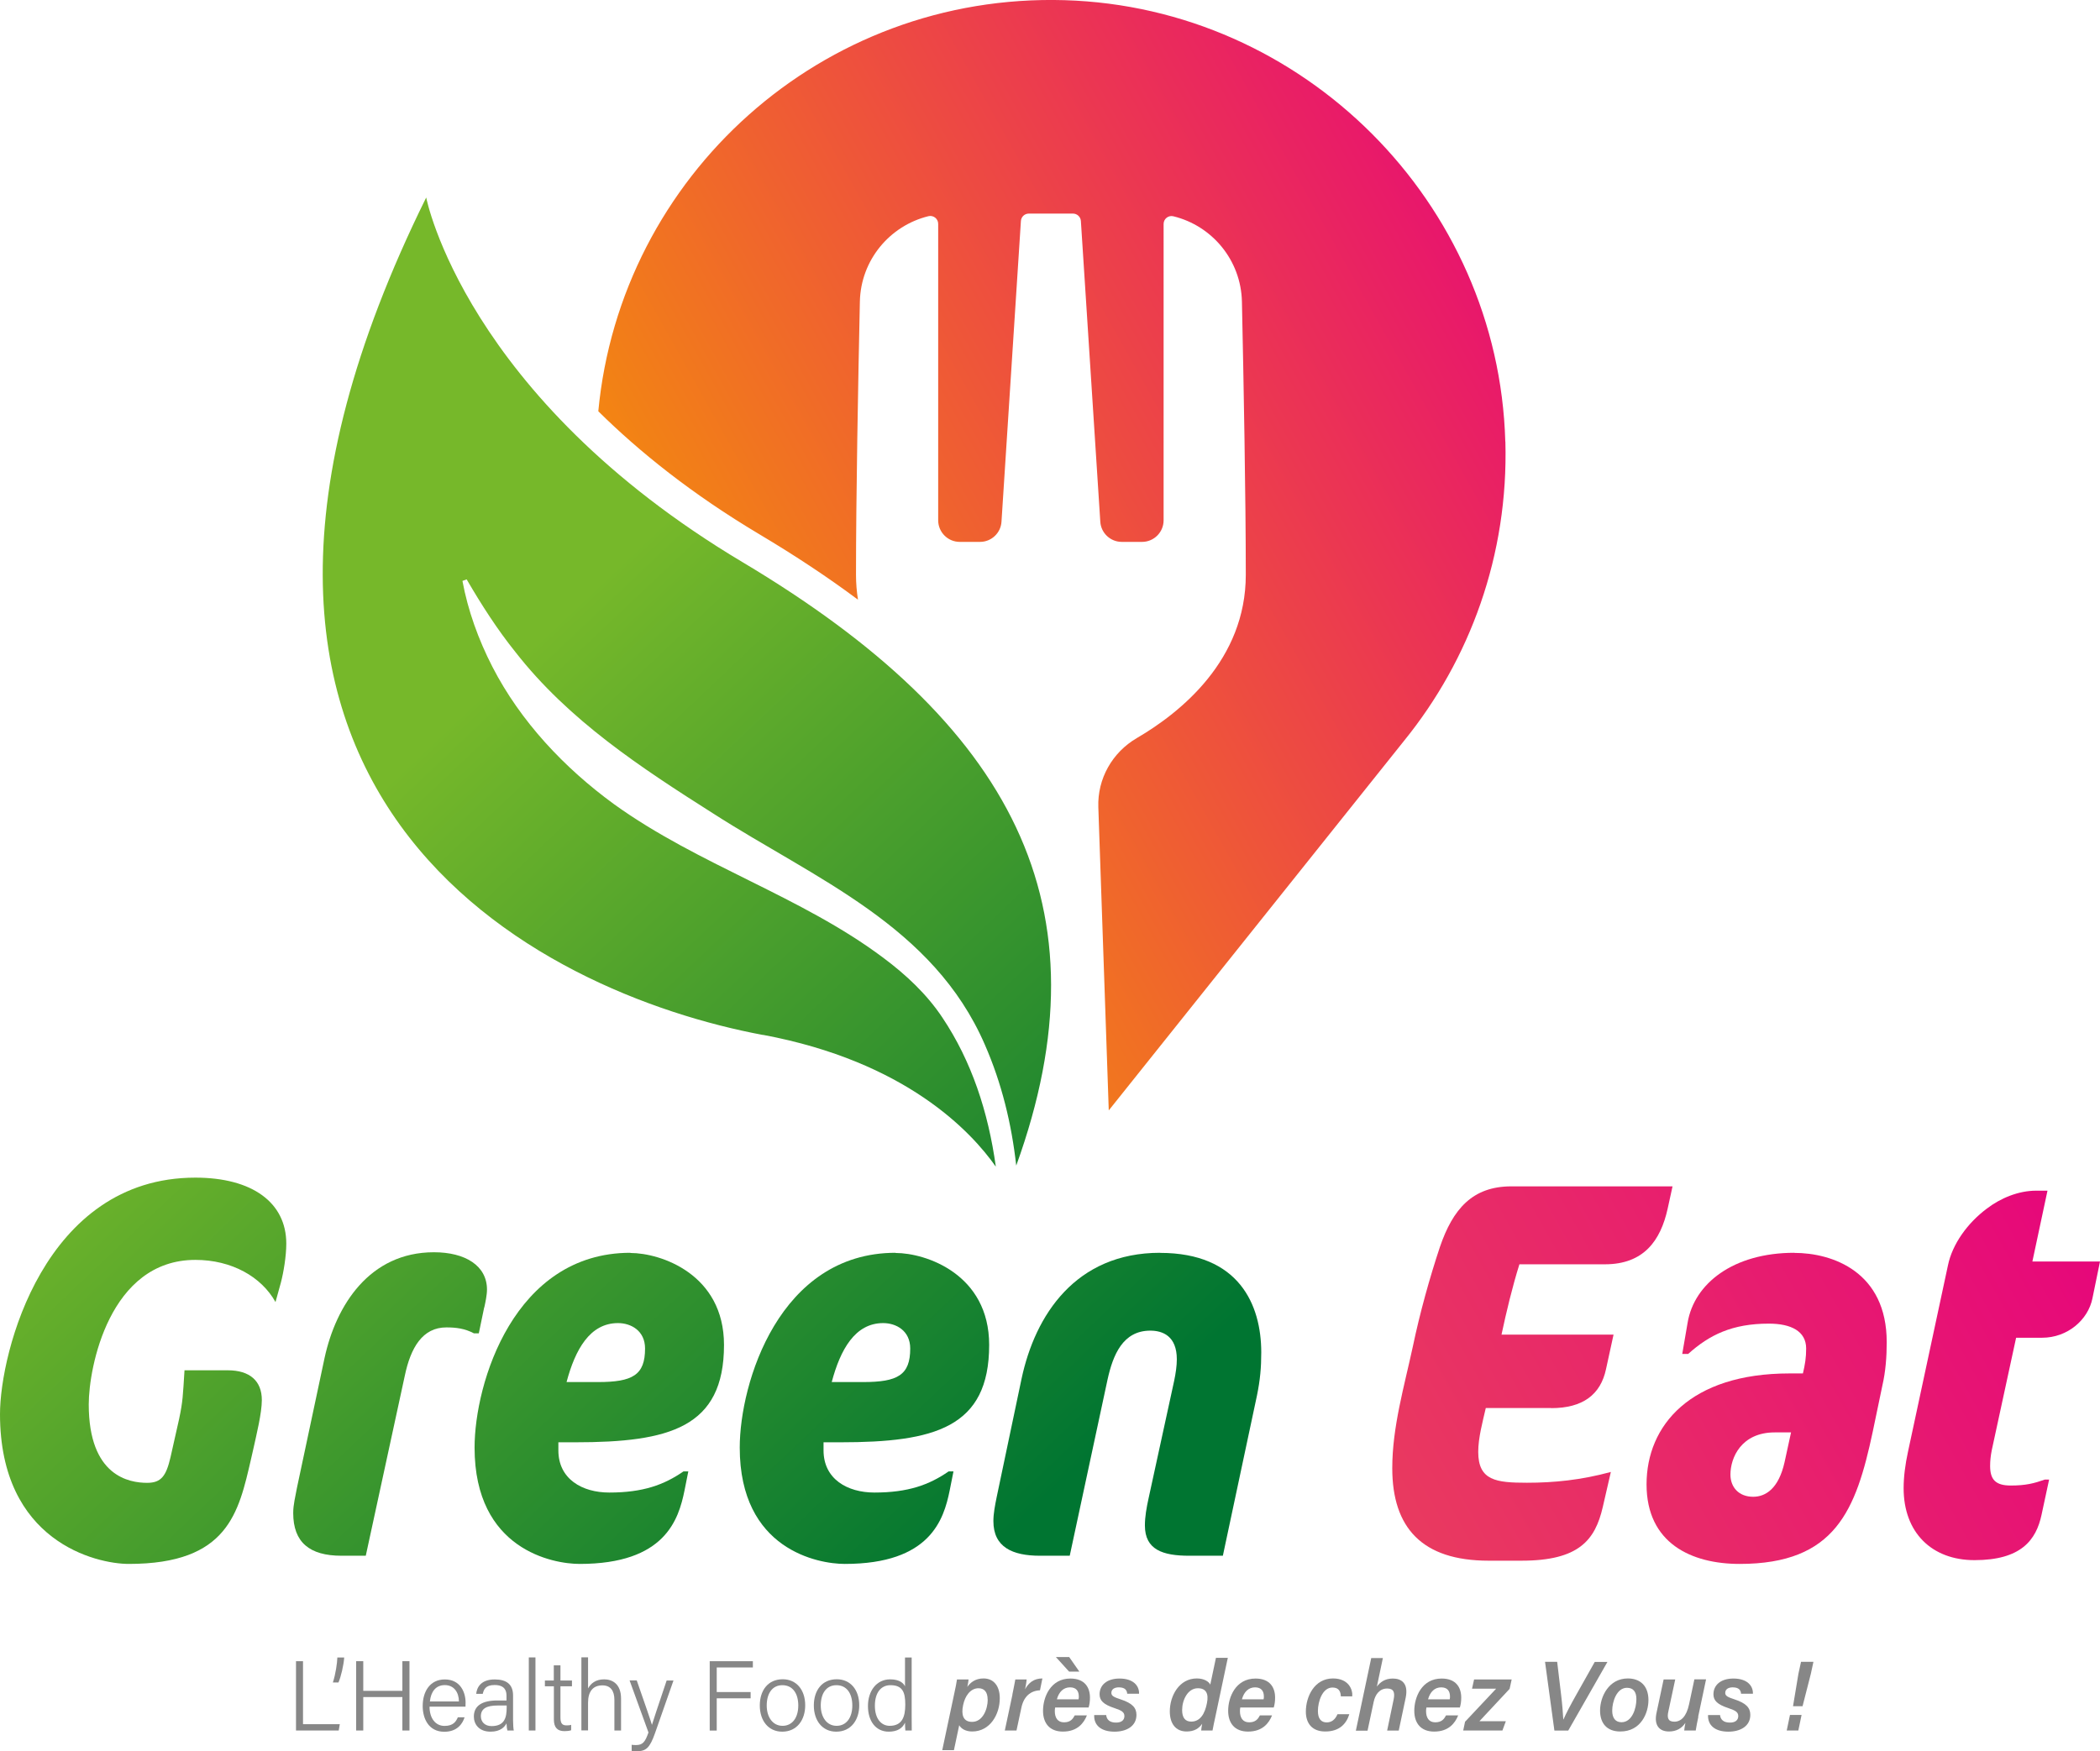 <?xml version="1.0" encoding="UTF-8"?><svg id="Calque_2" xmlns="http://www.w3.org/2000/svg" xmlns:xlink="http://www.w3.org/1999/xlink" viewBox="0 0 233.55 194.82"><defs><style>.cls-1{fill:url(#Dégradé_Green-2);}.cls-2{fill:url(#Dégradé_Green-6);}.cls-3{fill:url(#Dégradé_Green-4);}.cls-4{fill:url(#Dégradé_Green-5);}.cls-5{fill:url(#Dégradé_Green-3);}.cls-6{fill:url(#Dégradé_sans_nom_221-2);}.cls-7{fill:url(#Dégradé_Green);}.cls-8{fill:url(#Dégradé_sans_nom_222);}.cls-9{fill:#878787;}.cls-10{fill:url(#Dégradé_sans_nom_221);}.cls-11{fill:url(#Dégradé_sans_nom_221-3);}</style><linearGradient id="Dégradé_sans_nom_222" x1="181.45" y1="23.68" x2="67.52" y2="87.5" gradientUnits="userSpaceOnUse"><stop offset="0" stop-color="#e6007e"/><stop offset="1" stop-color="#f59c00"/></linearGradient><linearGradient id="Dégradé_sans_nom_221" x1="233.64" y1="116.83" x2="119.7" y2="180.66" gradientUnits="userSpaceOnUse"><stop offset="0" stop-color="#e6007e"/><stop offset="1" stop-color="#ea5153"/></linearGradient><linearGradient id="Dégradé_sans_nom_221-2" x1="241.82" y1="131.44" x2="127.89" y2="195.27" xlink:href="#Dégradé_sans_nom_221"/><linearGradient id="Dégradé_sans_nom_221-3" x1="246.62" y1="140.01" x2="132.69" y2="203.83" xlink:href="#Dégradé_sans_nom_221"/><linearGradient id="Dégradé_Green" x1="60.18" y1="70.84" x2="134.56" y2="149.43" gradientUnits="userSpaceOnUse"><stop offset="0" stop-color="#76b82a"/><stop offset="1" stop-color="#007531"/></linearGradient><linearGradient id="Dégradé_Green-2" x1="-2.86" y1="130.5" x2="71.51" y2="209.09" xlink:href="#Dégradé_Green"/><linearGradient id="Dégradé_Green-3" x1="8.69" y1="119.57" x2="83.06" y2="198.16" xlink:href="#Dégradé_Green"/><linearGradient id="Dégradé_Green-4" x1="20.96" y1="107.96" x2="95.33" y2="186.55" xlink:href="#Dégradé_Green"/><linearGradient id="Dégradé_Green-5" x1="36.51" y1="93.24" x2="110.89" y2="171.83" xlink:href="#Dégradé_Green"/><linearGradient id="Dégradé_Green-6" x1="51.02" y1="79.51" x2="125.4" y2="158.1" xlink:href="#Dégradé_Green"/></defs><g id="Calque_7_-_copie_2"><g><path class="cls-8" d="m167.41,49.11C166.66,22.53,144.98.81,118.4.02c-26.99-.8-49.39,19.57-51.86,45.73,4.56,4.51,10.41,9.21,17.91,13.68,4.01,2.39,7.66,4.81,10.97,7.28-.14-.89-.22-1.82-.22-2.78,0-8.68.24-21.56.43-30.38.1-4.62,3.32-8.44,7.62-9.5.55-.14,1.09.28,1.09.85v32.98c0,1.32,1.07,2.4,2.4,2.4h2.25c1.26,0,2.31-.98,2.39-2.24l2.16-33.46c.03-.46.41-.82.88-.82h4.91c.46,0,.85.36.88.82l2.16,33.46c.08,1.26,1.13,2.24,2.39,2.24h2.25c1.32,0,2.4-1.07,2.4-2.4V24.91c0-.57.54-.99,1.09-.85,4.3,1.05,7.52,4.88,7.62,9.5.19,8.82.43,21.7.43,30.38,0,9.46-7.21,15.3-12.13,18.17-2.72,1.59-4.38,4.52-4.27,7.68l1.16,33.73,32.83-41.1c7.34-9.04,11.63-20.67,11.28-33.3Z"/><path class="cls-10" d="m172.53,156.64c3.49,0,5.48-1.5,6.08-4.33l.84-3.85h-12.46c.54-2.53,1.2-5.3,1.99-7.82h9.51c4.33,0,6.2-2.65,6.98-6.2l.54-2.47h-17.93c-4.33,0-6.5,2.53-7.94,6.74-1.14,3.43-2.23,7.34-3.01,11.07-.96,4.45-2.29,8.97-2.29,13.54,0,6.62,3.31,10.29,10.71,10.29h3.67c6.38,0,8.18-2.29,9.03-5.96l.9-3.91c-3.31.9-6.32,1.2-9.33,1.2-3.43,0-5.42-.24-5.42-3.43,0-1.56.48-3.31.84-4.88h7.28Z"/><path class="cls-6" d="m199.55,139.36c-6.8,0-11.13,3.43-11.86,7.76l-.6,3.49h.66c2.35-2.11,4.88-3.37,8.97-3.37,2.47,0,4.15.84,4.15,2.77,0,1.02-.12,1.75-.36,2.77h-1.5c-11.01,0-15.89,5.78-15.89,12.34s5,8.85,10.35,8.85c10.65,0,12.94-5.96,14.8-14.68l1.08-5.18c.36-1.56.48-3.19.48-4.81,0-7.82-6.02-9.93-10.29-9.93Zm-1.08,23.29c-.66,2.95-2.11,3.85-3.49,3.85-1.62,0-2.53-1.08-2.53-2.47,0-1.87,1.2-4.69,4.93-4.69h1.81l-.72,3.31Z"/><path class="cls-11" d="m226.03,140.33l1.68-7.88h-1.26c-1.99,0-3.97.84-5.48,1.99-2.17,1.62-3.85,3.97-4.33,6.32l-4.45,20.76c-.3,1.38-.48,2.77-.48,4.03,0,4.93,3.13,8,7.88,8,5.18,0,6.86-2.23,7.46-5.05l.84-3.91h-.48c-1.2.42-2.11.66-3.79.66s-2.29-.66-2.29-2.17c0-.6.06-1.14.18-1.75l2.71-12.52h2.89c2.83,0,5.12-1.99,5.6-4.39l.84-4.09h-7.52Z"/></g><g><path class="cls-9" d="m32.91,184.79h.79v7.01h4.09l-.12.7h-4.75v-7.71Z"/><path class="cls-9" d="m37.02,187.16c.3-.91.48-2.15.5-2.78h.76c-.06.87-.36,2.15-.64,2.78h-.63Z"/><path class="cls-9" d="m39.61,184.79h.79v3.3h4.35v-3.3h.79v7.71h-.79v-3.72h-4.35v3.72h-.79v-7.71Z"/><path class="cls-9" d="m47.77,189.84c0,1.3.66,2.15,1.67,2.15s1.29-.53,1.48-.96h.75c-.23.72-.82,1.61-2.26,1.61-1.72,0-2.4-1.44-2.4-2.86,0-1.62.81-2.96,2.46-2.96,1.75,0,2.31,1.46,2.31,2.57,0,.16,0,.31-.01.46h-4.01Zm3.27-.57c-.01-1.02-.55-1.82-1.57-1.82s-1.55.75-1.66,1.82h3.23Z"/><path class="cls-9" d="m57.06,191.37c0,.5.04.96.08,1.13h-.71c-.04-.13-.08-.38-.1-.8-.19.39-.66.93-1.77.93-1.3,0-1.86-.84-1.86-1.68,0-1.23.96-1.79,2.62-1.79h1.01v-.52c0-.53-.16-1.2-1.33-1.2-1.03,0-1.2.53-1.31.98h-.73c.07-.68.49-1.6,2.06-1.6,1.31,0,2.04.54,2.04,1.79v2.78Zm-.72-1.65h-1c-1.18,0-1.86.32-1.86,1.19,0,.64.45,1.1,1.19,1.1,1.48,0,1.68-.99,1.68-2.1v-.19Z"/><path class="cls-9" d="m58.81,192.5v-8.13h.74v8.13h-.74Z"/><path class="cls-9" d="m60.59,186.94h1v-1.69h.74v1.69h1.28v.64h-1.28v3.45c0,.58.13.9.65.9.15,0,.37,0,.54-.06v.6c-.21.08-.51.1-.75.1-.78,0-1.17-.4-1.17-1.3v-3.69h-1v-.64Z"/><path class="cls-9" d="m65.4,184.37v3.45c.3-.54.83-1.01,1.79-1.01.84,0,1.88.44,1.88,2.15v3.54h-.74v-3.41c0-1.03-.45-1.61-1.33-1.61-1.05,0-1.6.67-1.6,1.94v3.07h-.74v-8.13h.74Z"/><path class="cls-9" d="m70.82,186.94c1.02,2.94,1.51,4.33,1.68,4.92h.01c.2-.66.63-1.94,1.63-4.92h.76l-2.05,5.85c-.58,1.64-.99,2.02-2.05,2.02-.19,0-.36-.01-.55-.04v-.68c.15.02.31.03.48.03.76,0,1.02-.35,1.39-1.4l-2.1-5.79h.81Z"/><path class="cls-9" d="m78.93,184.79h4.8v.7h-4.02v2.73h3.77v.7h-3.77v3.59h-.78v-7.71Z"/><path class="cls-9" d="m89.55,189.71c0,1.57-.88,2.92-2.56,2.92-1.54,0-2.49-1.23-2.49-2.91s.91-2.92,2.55-2.92c1.51,0,2.5,1.16,2.5,2.9Zm-4.28.01c0,1.28.66,2.26,1.76,2.26s1.75-.92,1.75-2.26-.62-2.26-1.77-2.26-1.74.96-1.74,2.26Z"/><path class="cls-9" d="m95.56,189.71c0,1.57-.88,2.92-2.56,2.92-1.54,0-2.49-1.23-2.49-2.91s.91-2.92,2.55-2.92c1.51,0,2.5,1.16,2.5,2.9Zm-4.28.01c0,1.28.66,2.26,1.76,2.26s1.75-.92,1.75-2.26-.62-2.26-1.77-2.26-1.74.96-1.74,2.26Z"/><path class="cls-9" d="m101.39,184.37v6.54c0,.53,0,1.04.01,1.59h-.71c-.02-.14-.04-.62-.04-.87-.28.63-.87,1-1.81,1-1.44,0-2.31-1.17-2.31-2.85s.95-2.97,2.47-2.97c1.05,0,1.5.44,1.65.78v-3.21h.74Zm-4.09,5.39c0,1.44.72,2.22,1.64,2.22,1.39,0,1.74-.99,1.74-2.37s-.31-2.15-1.65-2.15c-1.05,0-1.73.83-1.73,2.29Z"/><path class="cls-9" d="m106.68,191.9l-.59,2.79h-1.3l1.32-6.22c.17-.77.27-1.29.32-1.65h1.29c0,.12-.08.55-.14.83.34-.49.9-.94,1.8-.94,1.15,0,1.81.86,1.81,2.2,0,1.8-1.08,3.7-3.07,3.7-.78,0-1.26-.35-1.45-.71Zm3.16-2.85c0-.86-.4-1.25-1.02-1.25-.89,0-1.5.85-1.71,1.89-.22,1.04-.01,1.85,1,1.85,1.2,0,1.74-1.43,1.74-2.49Z"/><path class="cls-9" d="m112.59,188.5c.12-.56.23-1.16.33-1.68h1.26c-.01.14-.07.62-.18,1.09.4-.72.98-1.2,1.93-1.2l-.27,1.32c-1.05.04-1.81.69-2.07,1.94l-.54,2.53h-1.3l.85-4Z"/><path class="cls-9" d="m117.35,189.93c-.03.16-.04.26-.04.41,0,.72.3,1.25,1.02,1.25s.98-.37,1.2-.77h1.35c-.34.85-1.05,1.8-2.67,1.8-1.49,0-2.21-.95-2.21-2.31,0-1.53.84-3.59,3.04-3.59,1.62,0,2.18,1.01,2.18,2.13,0,.42-.05.75-.15,1.09h-3.72Zm1.56-5.6l1.13,1.62h-1.14l-1.47-1.62h1.49Zm1.04,4.7c.03-.12.03-.22.03-.31,0-.59-.27-1.02-.98-1.02s-1.23.49-1.46,1.33h2.41Z"/><path class="cls-9" d="m123.02,190.76c.05.52.38.86,1.1.86.64,0,.93-.3.93-.73s-.32-.62-1.07-.87c-1.29-.42-1.69-.87-1.69-1.55,0-.98.76-1.75,2.22-1.75,1.54,0,2.2.81,2.17,1.69h-1.32c-.02-.34-.19-.71-.93-.71-.44,0-.83.18-.83.62,0,.34.31.48,1.04.72,1.28.42,1.75.93,1.75,1.72,0,1.25-1.09,1.87-2.44,1.87-1.49,0-2.31-.71-2.26-1.85h1.32Z"/><path class="cls-9" d="m136.55,184.42l-1.38,6.53c-.11.52-.23,1.04-.32,1.55h-1.26c.01-.19.05-.44.11-.75-.37.54-.91.86-1.73.86-1.22,0-1.87-.88-1.87-2.24,0-1.71,1.03-3.66,3-3.66.86,0,1.37.39,1.5.69l.63-2.98h1.3Zm-5.08,5.81c0,.84.34,1.28,1.01,1.28,1,0,1.52-.87,1.75-2.06.21-1.04-.09-1.65-1.01-1.65-1.14,0-1.75,1.33-1.75,2.42Z"/><path class="cls-9" d="m137.94,189.93c-.03.16-.04.26-.04.41,0,.72.3,1.25,1.02,1.25s.99-.37,1.2-.77h1.35c-.34.85-1.05,1.8-2.67,1.8-1.49,0-2.21-.95-2.21-2.31,0-1.53.84-3.59,3.04-3.59,1.62,0,2.18,1.01,2.18,2.13,0,.42-.05.75-.15,1.09h-3.72Zm2.59-.9c.03-.12.03-.22.03-.31,0-.59-.27-1.02-.98-1.02s-1.23.49-1.46,1.33h2.41Z"/><path class="cls-9" d="m150.06,190.7c-.34,1.08-1.11,1.91-2.68,1.91-1.42,0-2.15-.87-2.15-2.21,0-1.67.95-3.69,3.01-3.69,1.76,0,2.22,1.25,2.15,1.99h-1.27c-.02-.51-.2-.98-.93-.98-1.14,0-1.62,1.6-1.62,2.61,0,.89.38,1.27.98,1.27.55,0,.94-.32,1.2-.91h1.3Z"/><path class="cls-9" d="m153.8,184.42l-.67,3.19c.36-.47.88-.89,1.77-.89.95,0,1.77.51,1.43,2.15l-.77,3.64h-1.29l.72-3.45c.17-.81,0-1.23-.72-1.23-.81,0-1.32.62-1.5,1.5l-.68,3.19h-1.3l1.71-8.08h1.3Z"/><path class="cls-9" d="m158.64,189.93c-.03.16-.04.26-.04.41,0,.72.3,1.25,1.02,1.25s.99-.37,1.2-.77h1.35c-.34.85-1.05,1.8-2.67,1.8-1.49,0-2.21-.95-2.21-2.31,0-1.53.84-3.59,3.04-3.59,1.62,0,2.18,1.01,2.18,2.13,0,.42-.05.75-.15,1.09h-3.72Zm2.59-.9c.03-.12.03-.22.03-.31,0-.59-.27-1.02-.98-1.02s-1.23.49-1.46,1.33h2.41Z"/><path class="cls-9" d="m162.96,191.5l3.43-3.65h-2.68l.23-1.03h4.18l-.23,1.05-3.36,3.6h2.94l-.38,1.03h-4.36l.21-1Z"/><path class="cls-9" d="m172.87,192.5l-1.04-7.64h1.35l.44,3.69c.13,1.05.22,2.3.24,2.72h.02c.29-.68.85-1.73,1.46-2.81l2.02-3.59h1.41l-4.36,7.64h-1.54Z"/><path class="cls-9" d="m183.33,189.12c0,1.39-.8,3.49-3.13,3.49-1.51,0-2.25-.93-2.25-2.33,0-1.54.97-3.57,3.09-3.57,1.34,0,2.29.79,2.29,2.41Zm-4.03,1.17c0,.84.37,1.29,1.04,1.29,1.17,0,1.65-1.53,1.65-2.57,0-.81-.34-1.26-1.05-1.26-1.13,0-1.64,1.52-1.64,2.55Z"/><path class="cls-9" d="m188.88,190.98c-.11.5-.22,1.06-.29,1.52h-1.28c.01-.17.08-.61.13-.85-.41.63-1.03.96-1.83.96-1.05,0-1.67-.67-1.39-2.03l.8-3.76h1.29l-.77,3.59c-.14.64-.06,1.11.67,1.11s1.35-.56,1.64-1.94l.59-2.77h1.3l-.88,4.16Z"/><path class="cls-9" d="m191.29,190.76c.05.52.38.86,1.1.86.64,0,.93-.3.93-.73s-.32-.62-1.07-.87c-1.29-.42-1.69-.87-1.69-1.55,0-.98.76-1.75,2.22-1.75,1.54,0,2.2.81,2.17,1.69h-1.32c-.02-.34-.19-.71-.93-.71-.44,0-.83.18-.83.62,0,.34.31.48,1.04.72,1.28.42,1.75.93,1.75,1.72,0,1.25-1.09,1.87-2.44,1.87-1.49,0-2.31-.71-2.26-1.85h1.32Z"/><path class="cls-9" d="m198.71,192.5l.36-1.73h1.29l-.36,1.73h-1.29Zm.7-2.7l.6-3.61.29-1.33h1.38l-.29,1.34-.92,3.6h-1.06Z"/></g><g><path class="cls-7" d="m84.87,115.12c15.88,2.97,23.15,10.77,25.88,14.66-.84-6.09-2.7-11.74-5.94-16.58-1.74-2.62-4.06-4.78-6.58-6.66-9.15-6.86-20.55-10.31-29.95-17.09-5.5-4.01-10.39-9.19-13.52-15.28-1.56-3.04-2.72-6.26-3.33-9.55l.47-.17c1.67,2.87,3.42,5.59,5.42,8.08,5.93,7.6,13.94,12.85,22.01,17.97,11.36,7.29,24.45,12.45,30.2,25.71,1.87,4.27,2.97,8.79,3.49,13.45,10.42-28.8-.33-49.16-30.43-67.12-30.93-18.45-35.19-40.57-35.19-40.57-32.92,66.69,12.77,88.54,37.46,93.16Z"/><path class="cls-1" d="m21.73,131c-16.85,0-21.73,19.5-21.73,26.3,0,14.2,10.71,16.67,14.32,16.67,11.07,0,12.22-5.72,13.6-11.67l.3-1.32c.3-1.38.9-3.79.9-5.24,0-2.11-1.32-3.31-3.79-3.31h-4.81c-.18,2.83-.18,3.43-.6,5.42l-.96,4.27c-.48,2.05-1.02,2.83-2.59,2.83-1.99,0-6.5-.72-6.5-8.73,0-4.09,2.29-16.07,11.86-16.07,4.03,0,7.34,1.87,8.91,4.69l.6-2.17c.3-1.14.6-2.95.6-4.33,0-4.57-3.79-7.34-10.11-7.34Z"/><path class="cls-5" d="m53.86,145.44c.12-.54.3-1.38.3-1.99,0-2.65-2.41-4.15-5.9-4.15-7.16,0-10.89,5.9-12.16,11.74l-3.07,14.44c-.18,1.02-.42,1.87-.42,2.83,0,3.25,1.81,4.75,5.36,4.75h2.71l4.33-19.98c.66-3.19,1.99-5.42,4.63-5.42,1.08,0,2.05.12,3.07.66h.54l.6-2.89Z"/><path class="cls-3" d="m70.11,139.36c-12.94,0-17.33,14.5-17.33,21.67,0,11.37,8.73,12.94,11.68,12.94,9.51,0,11.01-4.93,11.67-8.18l.42-2.11h-.54c-2.17,1.5-4.51,2.35-8.25,2.35-3.01,0-5.66-1.5-5.66-4.69v-.9h1.87c10.47,0,16.55-1.62,16.55-10.83,0-7.88-7.04-10.23-10.41-10.23Zm-3.61,14.38h-3.49c.96-3.61,2.59-6.56,5.72-6.56,1.44,0,3.01.84,3.01,2.83,0,2.95-1.38,3.73-5.24,3.73Z"/><path class="cls-4" d="m99.6,139.36c-12.94,0-17.33,14.5-17.33,21.67,0,11.37,8.73,12.94,11.68,12.94,9.51,0,11.01-4.93,11.67-8.18l.42-2.11h-.54c-2.17,1.5-4.51,2.35-8.25,2.35-3.01,0-5.66-1.5-5.66-4.69v-.9h1.87c10.47,0,16.55-1.62,16.55-10.83,0-7.88-7.04-10.23-10.41-10.23Zm-3.61,14.38h-3.49c.96-3.61,2.59-6.56,5.72-6.56,1.44,0,3.01.84,3.01,2.83,0,2.95-1.38,3.73-5.24,3.73Z"/><path class="cls-2" d="m129.02,139.36c-9.39,0-13.9,6.92-15.41,14.02l-2.77,13.18c-.18.9-.36,1.8-.36,2.65,0,2.89,2.11,3.85,5.18,3.85h3.31l4.21-19.62c.6-2.71,1.69-5.42,4.75-5.42,1.38,0,2.95.6,2.95,3.19,0,.72-.12,1.56-.3,2.41l-2.83,13c-.24,1.08-.42,2.11-.42,3.07,0,2.71,1.99,3.37,4.94,3.37h3.73l3.79-17.81c.36-1.75.48-3.13.48-4.81,0-5.3-2.47-11.07-11.25-11.07Z"/></g></g></svg>